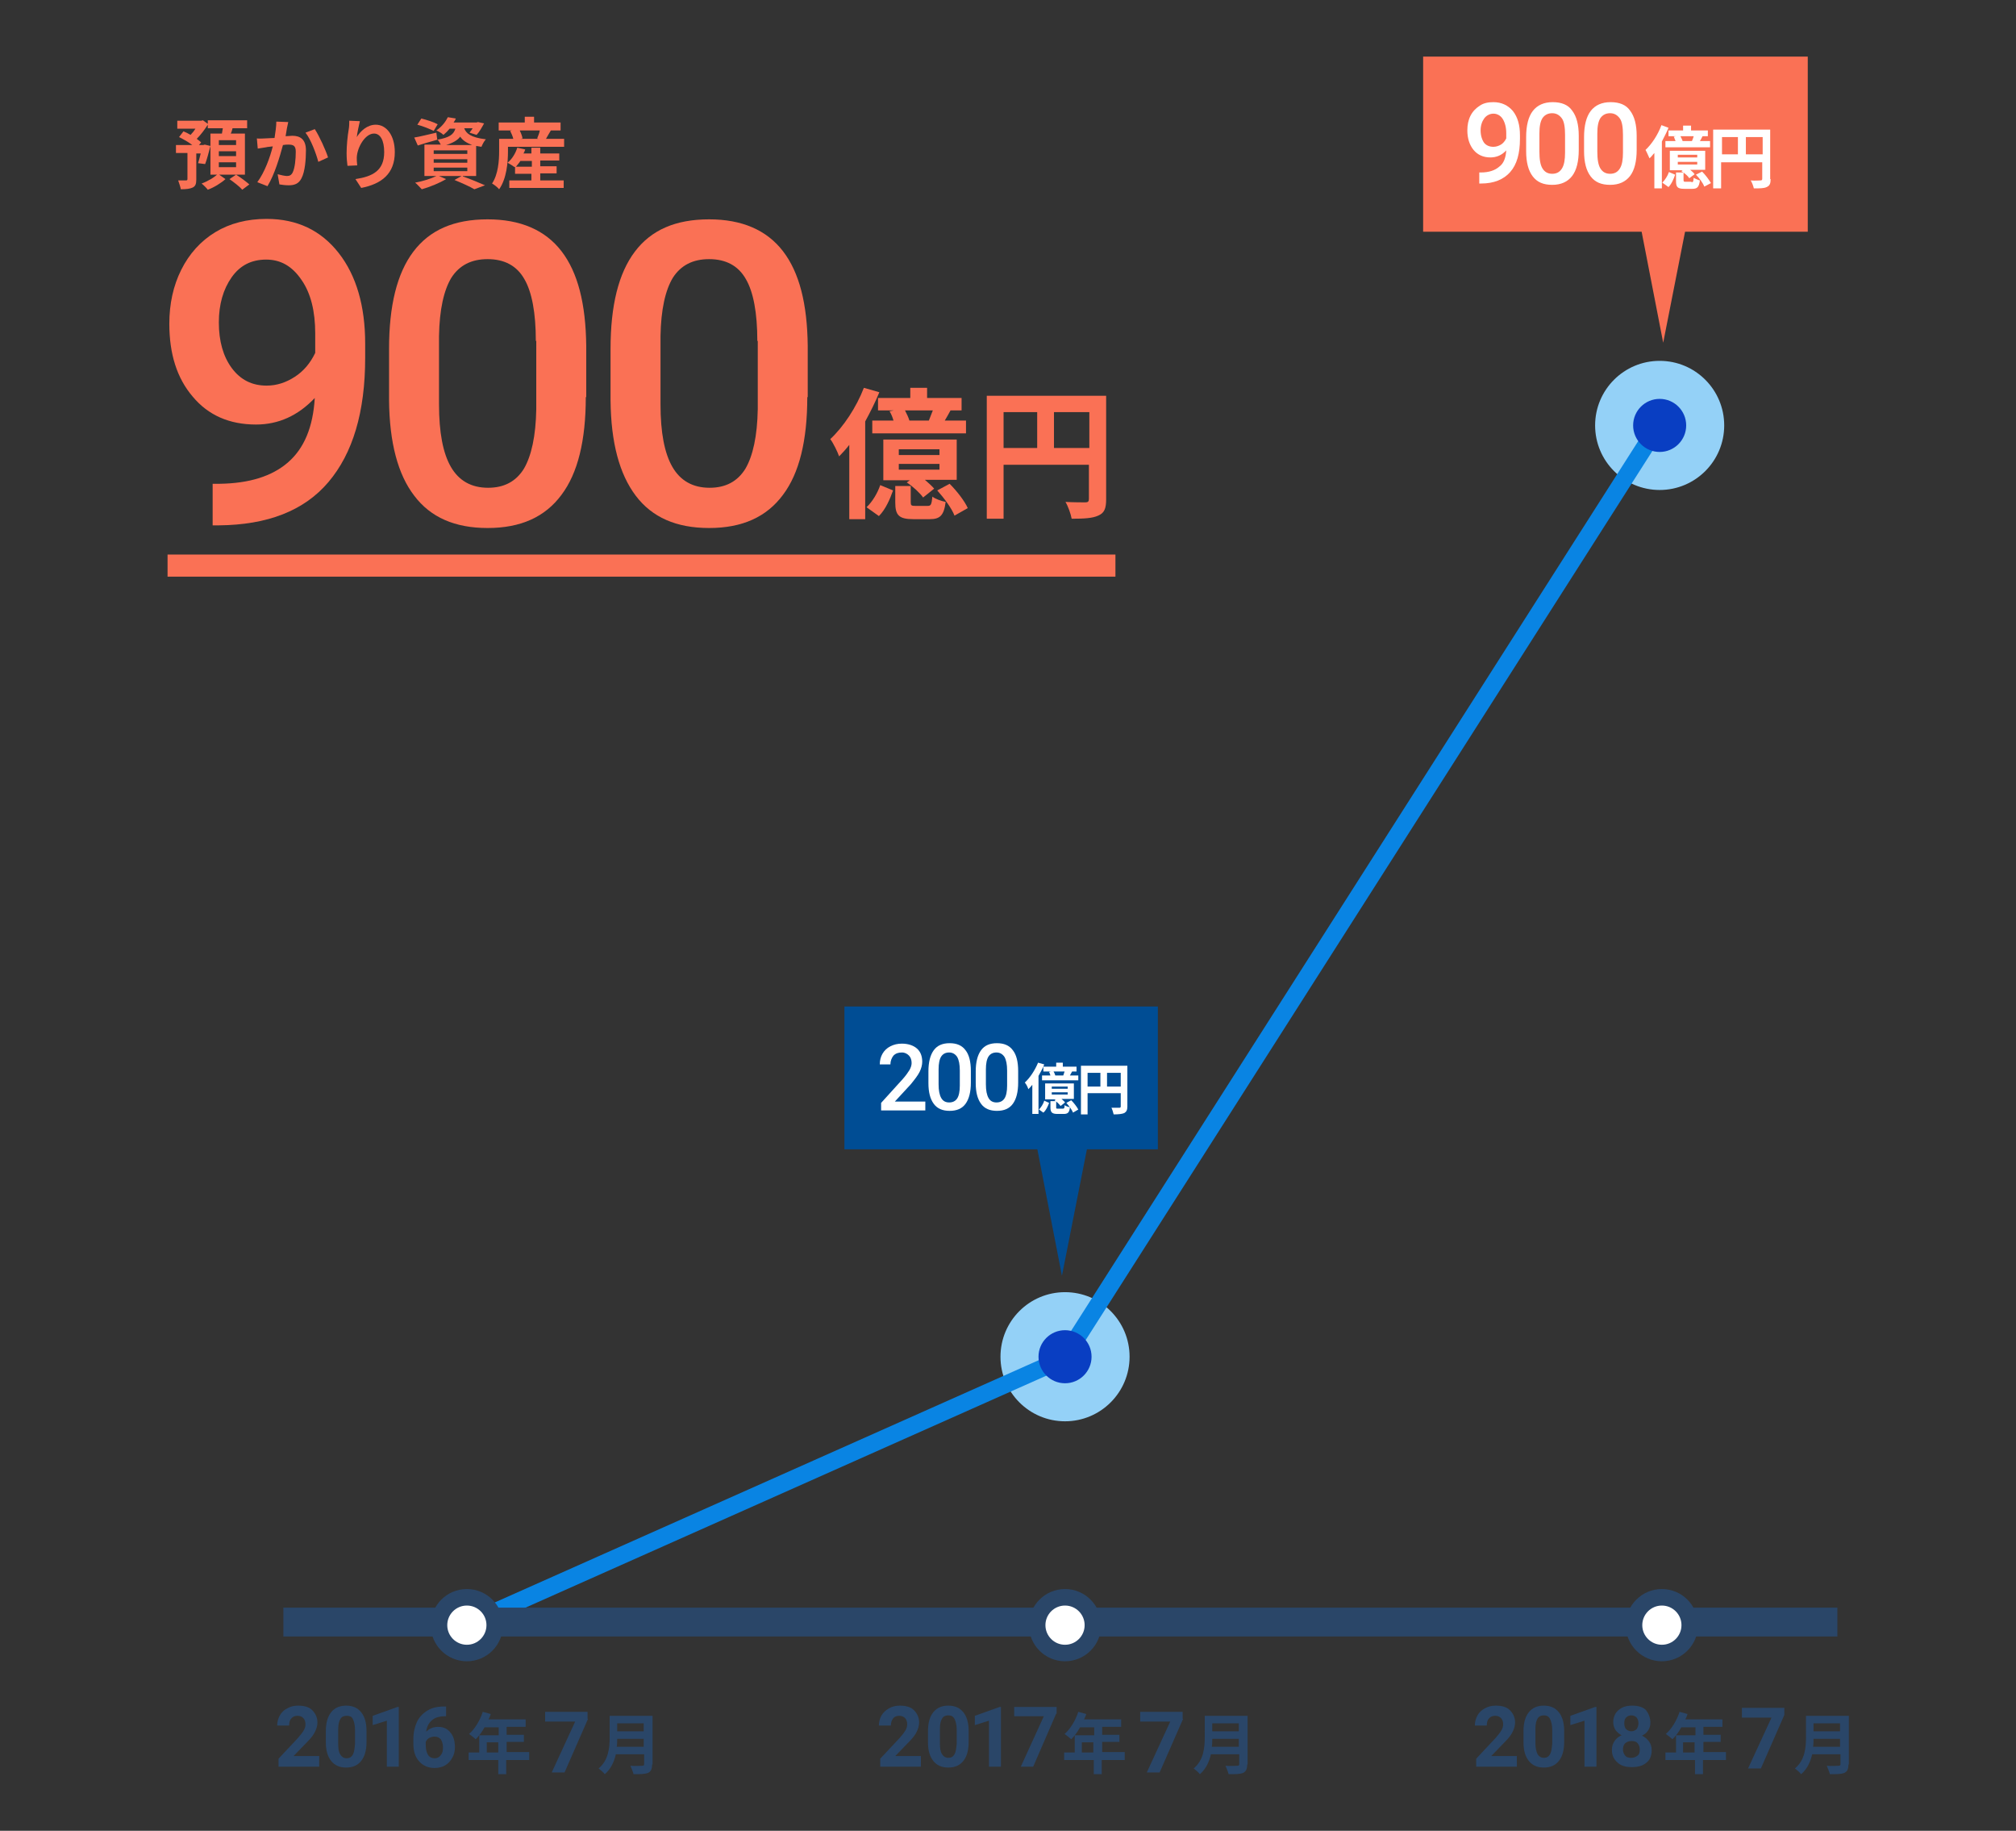 <?xml version="1.0" encoding="utf-8"?>
<!-- Generator: Adobe Illustrator 22.1.0, SVG Export Plug-In . SVG Version: 6.00 Build 0)  -->
<svg version="1.1" id="レイヤー_1" xmlns="http://www.w3.org/2000/svg" xmlns:xlink="http://www.w3.org/1999/xlink" x="0px"
	 y="0px" viewBox="0 0 456 414" style="enable-background:new 0 0 456 414;" xml:space="preserve">
<rect x="0" y="0" width="456" height="414" fill="#333333" stroke="none"/>
<style type="text/css">
	.st0{fill:#94D1F7;}
	.st1{fill:#FA7155;}
	.st2{fill:none;stroke:#0984E3;stroke-width:3.899;stroke-linecap:round;stroke-linejoin:round;stroke-miterlimit:10;}
	.st3{fill:none;stroke:#76BDF1;stroke-width:0.857;stroke-miterlimit:10;}
	.st4{fill:none;stroke:#2A4668;stroke-width:6.536;stroke-linejoin:round;stroke-miterlimit:10;}
	.st5{fill:#2A4668;}
	.st6{fill:#FFFFFF;stroke:#2A4668;stroke-width:3.735;stroke-linejoin:round;stroke-miterlimit:10;}
	.st7{fill:none;stroke:#FA7155;stroke-width:5;stroke-miterlimit:10;}
	.st8{fill:#004D94;}
	.st9{fill:#FFFFFF;}
	.st10{fill:#093EC2;}
</style>
<circle class="st0" cx="240.9" cy="306.8" r="14.6"/>
<circle class="st0" cx="375.4" cy="96.2" r="14.6"/>
<g>
	<g>
		<path class="st1" d="M44.8,36.9c0.2-0.6,0.4-1.4,0.6-2.2h-1v5.9c0,1-0.2,1.5-0.8,1.8s-1.5,0.4-2.7,0.4c-0.1-0.6-0.4-1.4-0.6-2
			c0.8,0,1.6,0,1.8,0c0.2,0,0.3-0.1,0.3-0.3v-5.9h-2.6v-1.8h3.7c-0.9-0.7-2-1.3-3-1.8l1-1.3c0.5,0.2,1.1,0.5,1.6,0.8
			c0.4-0.4,0.8-0.9,1.1-1.4h-4.1v-1.8h5.4l0.4-0.1L47,28v-0.8h8.9V29h-3.3c-0.1,0.4-0.2,0.8-0.4,1.2h3.2v9.3h-7.8v-9.3h2.6
			c0.1-0.4,0.1-0.8,0.2-1.2H47v-0.8c-0.7,1.1-1.6,2.3-2.5,3.2c0.4,0.3,0.8,0.6,1,0.8l-0.5,0.6H46l0.3-0.1l1.3,0.3
			c-0.4,1.5-0.8,3.1-1.2,4.1L44.8,36.9z M51,40.5c-1,0.9-2.6,1.9-4,2.4c-0.3-0.4-0.9-1-1.4-1.4c1.4-0.5,2.9-1.4,3.7-2.2L51,40.5z
			 M53.4,31.7h-3.9v1.1h3.9V31.7z M53.4,34.2h-3.9v1.1h3.9V34.2z M53.4,36.7h-3.9v1.1h3.9V36.7z M53.4,39.5c1,0.6,2.3,1.6,3,2.2
			l-1.6,1.2c-0.6-0.7-1.9-1.7-2.9-2.4L53.4,39.5z"/>
		<path class="st1" d="M65.2,27.6c-0.1,0.5-0.2,1-0.3,1.4c-0.1,0.5-0.2,1.2-0.3,1.8c0.6,0,1.1-0.1,1.5-0.1c1.8,0,3.1,0.8,3.1,3.3
			c0,2-0.2,4.8-1,6.3c-0.6,1.2-1.5,1.6-2.9,1.6c-0.7,0-1.5-0.1-2.1-0.2l-0.4-2.3c0.7,0.2,1.7,0.4,2.1,0.4c0.6,0,1-0.2,1.3-0.8
			c0.5-1,0.7-3,0.7-4.7c0-1.4-0.6-1.6-1.7-1.6c-0.3,0-0.7,0-1.2,0.1c-0.7,2.6-1.9,6.7-3.5,9.3l-2.3-0.9c1.7-2.3,2.9-5.7,3.5-8.1
			c-0.6,0.1-1.2,0.1-1.5,0.2c-0.5,0.1-1.4,0.2-1.9,0.3l-0.2-2.3c0.6,0.1,1.2,0,1.8,0c0.5,0,1.4-0.1,2.2-0.1c0.2-1.3,0.4-2.6,0.4-3.7
			L65.2,27.6z M71.2,29.2c1,1.5,2.5,4.8,3,6.4l-2.2,1c-0.5-1.9-1.7-5.1-2.9-6.6L71.2,29.2z"/>
		<path class="st1" d="M81.4,27.4c-0.2,0.9-0.6,2.6-0.7,3.6c0.8-1.3,2.3-2.8,4.3-2.8c2.4,0,4.3,2.4,4.3,6.2c0,4.9-3,7.2-7.6,8.1
			l-1.3-2c3.9-0.6,6.5-1.9,6.5-6.1c0-2.7-0.9-4.2-2.3-4.2c-2,0-3.8,3.1-3.9,5.4c0,0.5,0,1,0.1,1.8l-2.2,0.1
			c-0.1-0.7-0.2-1.7-0.2-2.9c0-1.6,0.2-3.8,0.5-5.5c0.1-0.6,0.1-1.3,0.1-1.8L81.4,27.4z"/>
		<path class="st1" d="M104.7,39.9c1.8,0.6,3.8,1.5,5,2l-2.4,0.9c-1-0.6-2.8-1.4-4.5-2.1l1.6-0.9h-5.1l1.6,0.7
			c-1.5,0.9-3.7,1.8-5.5,2.3c-0.4-0.4-1.1-1.2-1.5-1.5c1.7-0.3,3.6-0.9,4.8-1.5H96v-7.1h3.7c-0.2-0.4-0.5-0.9-0.8-1.2l0,0.1
			c-1.5,0.4-3.1,0.9-4.4,1.3l-0.8-1.8c1.3-0.2,3.2-0.7,5-1.1l0.2,1.6c2.8-0.5,3.7-1.2,4.1-2.5h-1.3c-0.4,0.5-0.9,1-1.4,1.4
			c-0.4-0.4-1.1-0.8-1.6-1c1.3-0.9,2.1-2,2.6-3l1.8,0.3c-0.1,0.3-0.3,0.6-0.5,0.9h5.2l0.3-0.1l1.4,0.3c-0.5,0.9-1.1,2-1.7,2.6
			l-1.6-0.5c0.2-0.3,0.5-0.6,0.7-1H105c0.4,1.1,1.4,2.1,4.9,2.5c-0.4,0.4-0.8,1.2-1,1.7c-0.4-0.1-0.8-0.1-1.2-0.2v6.8H104.7z
			 M98.1,29.6c-0.8-0.4-2.5-1.1-3.7-1.4l0.9-1.4c1.2,0.3,2.8,0.8,3.7,1.3L98.1,29.6z M98.1,34.8h7.6v-0.8h-7.6V34.8z M98.1,36.8h7.6
			V36h-7.6V36.8z M98.1,38.7h7.6v-0.8h-7.6V38.7z M106.8,32.8c-1.3-0.5-2.2-1.1-2.7-1.9c-0.6,0.8-1.6,1.4-3.2,1.9H106.8z"/>
		<path class="st1" d="M127.6,31.4v1.8h-12.7v1c0,2.5-0.3,6.2-2,8.6c-0.3-0.4-1.2-1.1-1.6-1.3c1.4-2.1,1.6-5.2,1.6-7.3v-2.8h3.2
			c-0.1-0.5-0.4-1.2-0.7-1.8l0.4-0.1h-3v-1.8h5.9v-1.3h2.1v1.3h6v1.8h-2.2c-0.4,0.7-0.8,1.3-1.1,1.9H127.6z M122.3,40.8h5.2v1.7
			h-12.3v-1.7h5v-1.5h-3.7v-1.6l-0.1,0.1c-0.4-0.3-1.2-0.8-1.6-1c1-0.8,1.8-2.1,2.2-3.4l1.8,0.4c-0.1,0.3-0.2,0.6-0.4,0.9h1.8v-1.3
			h2v1.3h4.3v1.6h-4.3v1.3h3.7v1.6h-3.7V40.8z M120.3,37.7v-1.3h-2.6c-0.3,0.5-0.7,0.9-1,1.3H120.3z M117.6,29.6
			c0.3,0.6,0.5,1.2,0.6,1.7l-0.5,0.1h4.1l-0.3-0.1c0.2-0.5,0.5-1.2,0.6-1.8H117.6z"/>
	</g>
</g>
<polyline class="st2" points="105.4,367.4 240.6,307.2 375.7,95.3 "/>
<path class="st3" d="M394.9,105.9"/>
<line class="st4" x1="64.1" y1="366.8" x2="415.6" y2="366.8"/>
<g>
	<g>
		<g>
			<path class="st5" d="M390.3,398h-5.1v3.2h-1.8V398h-6.7v-1.7h2.4v-3.9h4.4v-1.8h-3.2c-0.6,1.1-1.3,2-2,2.7
				c-0.3-0.3-1.1-0.9-1.5-1.2c1.3-1.1,2.5-3.1,3.1-5l1.8,0.5c-0.1,0.4-0.3,0.8-0.5,1.2h8.4v1.7h-4.3v1.8h3.9v1.6h-3.9v2.3h5.1V398z
				 M383.3,396.3v-2.3h-2.6v2.3H383.3z"/>
			<path class="st5" d="M403.6,387.8l-5.3,12.1h-2.9l5.3-11.5H394v-2.2h9.6V387.8z"/>
			<path class="st5" d="M418.1,399c0,1.1-0.3,1.6-0.9,1.9c-0.7,0.3-1.8,0.3-3.3,0.3c-0.1-0.5-0.5-1.4-0.7-1.9c1,0.1,2.3,0,2.6,0
				c0.4,0,0.5-0.1,0.5-0.4v-2.2h-6.4c-0.4,1.7-1.1,3.3-2.5,4.5c-0.3-0.4-1-1-1.4-1.3c2.3-1.9,2.5-4.8,2.5-7.1V388h9.7V399z
				 M416.2,395v-1.8h-6c0,0.6,0,1.2-0.1,1.8H416.2z M410.2,389.7v1.8h6v-1.8H410.2z"/>
		</g>
	</g>
	<g>
		<g>
			<path class="st5" d="M343.2,399.5h-9.3v-1.8l4.4-4.7c0.6-0.7,1-1.2,1.3-1.7c0.3-0.5,0.4-1,0.4-1.4c0-0.6-0.2-1.1-0.5-1.4
				c-0.3-0.3-0.7-0.5-1.3-0.5c-0.6,0-1.1,0.2-1.4,0.6c-0.4,0.4-0.5,1-0.5,1.6h-2.7c0-0.8,0.2-1.6,0.6-2.3s0.9-1.2,1.7-1.6
				c0.7-0.4,1.5-0.6,2.4-0.6c1.4,0,2.5,0.3,3.2,1s1.2,1.6,1.2,2.8c0,0.7-0.2,1.4-0.5,2c-0.3,0.7-0.9,1.5-1.8,2.4l-3.1,3.2h5.8V399.5
				z"/>
			<path class="st5" d="M353.8,393.9c0,1.9-0.4,3.3-1.2,4.3c-0.8,1-1.9,1.5-3.4,1.5c-1.5,0-2.6-0.5-3.4-1.5c-0.8-1-1.2-2.4-1.2-4.2
				v-2.5c0-1.9,0.4-3.3,1.2-4.3c0.8-1,1.9-1.5,3.4-1.5s2.6,0.5,3.4,1.5c0.8,1,1.2,2.4,1.2,4.2V393.9z M351.1,391.2
				c0-1.1-0.2-1.9-0.5-2.5s-0.8-0.8-1.4-0.8c-0.6,0-1.1,0.2-1.4,0.7s-0.5,1.2-0.5,2.3v3.3c0,1.1,0.2,1.9,0.5,2.5
				c0.3,0.5,0.8,0.8,1.4,0.8c0.7,0,1.1-0.3,1.4-0.8s0.4-1.3,0.5-2.4V391.2z"/>
			<path class="st5" d="M361.1,399.5h-2.7v-10.4l-3.2,1V388l5.6-2h0.3V399.5z"/>
			<path class="st5" d="M373.3,389.6c0,0.7-0.2,1.2-0.5,1.7c-0.3,0.5-0.8,0.9-1.4,1.2c0.7,0.3,1.2,0.8,1.6,1.3
				c0.4,0.6,0.6,1.2,0.6,2c0,1.2-0.4,2.2-1.2,2.8c-0.8,0.7-1.9,1-3.3,1s-2.5-0.3-3.3-1.1c-0.8-0.7-1.2-1.6-1.2-2.8
				c0-0.8,0.2-1.4,0.6-2s0.9-1,1.6-1.3c-0.6-0.3-1-0.7-1.4-1.2c-0.3-0.5-0.5-1.1-0.5-1.7c0-1.2,0.4-2.1,1.2-2.8c0.8-0.7,1.8-1,3.1-1
				c1.3,0,2.4,0.3,3.1,1C372.9,387.5,373.3,388.4,373.3,389.6z M370.9,395.6c0-0.6-0.2-1.1-0.5-1.4c-0.3-0.4-0.8-0.5-1.4-0.5
				c-0.6,0-1,0.2-1.4,0.5c-0.3,0.3-0.5,0.8-0.5,1.4c0,0.6,0.2,1,0.5,1.4c0.3,0.4,0.8,0.5,1.4,0.5c0.6,0,1-0.2,1.4-0.5
				S370.9,396.2,370.9,395.6z M370.6,389.7c0-0.5-0.1-0.9-0.4-1.3c-0.3-0.3-0.7-0.5-1.2-0.5c-0.5,0-0.9,0.2-1.2,0.5
				s-0.4,0.7-0.4,1.3c0,0.5,0.1,1,0.4,1.3c0.3,0.3,0.7,0.5,1.2,0.5c0.5,0,0.9-0.2,1.2-0.5C370.4,390.7,370.6,390.3,370.6,389.7z"/>
		</g>
	</g>
</g>
<g>
	<g>
		<g>
			<path class="st5" d="M254.3,398h-5.1v3.2h-1.8V398h-6.7v-1.7h2.4v-3.9h4.4v-1.8h-3.2c-0.6,1.1-1.3,2-2,2.7
				c-0.3-0.3-1.1-0.9-1.5-1.2c1.3-1.1,2.5-3.1,3.1-5l1.8,0.5c-0.1,0.4-0.3,0.8-0.5,1.2h8.4v1.7h-4.3v1.8h3.9v1.6h-3.9v2.3h5.1V398z
				 M247.3,396.3v-2.3h-2.6v2.3H247.3z"/>
			<path class="st5" d="M267.6,388.7l-5.3,12.1h-2.9l5.3-11.5h-6.8v-2.2h9.6V388.7z"/>
			<path class="st5" d="M282.1,399c0,1.1-0.3,1.6-0.9,1.9c-0.7,0.3-1.8,0.3-3.3,0.3c-0.1-0.5-0.5-1.4-0.7-1.9c1,0.1,2.3,0,2.6,0
				c0.4,0,0.5-0.1,0.5-0.4v-2.2h-6.4c-0.4,1.7-1.1,3.3-2.5,4.5c-0.3-0.4-1-1-1.4-1.3c2.3-1.9,2.5-4.8,2.5-7.1V388h9.7V399z
				 M280.2,395v-1.8h-6c0,0.6,0,1.2-0.1,1.8H280.2z M274.2,389.7v1.8h6v-1.8H274.2z"/>
		</g>
	</g>
	<g>
		<g>
			<path class="st5" d="M208.4,399.5h-9.3v-1.8l4.4-4.7c0.6-0.7,1-1.2,1.3-1.7c0.3-0.5,0.4-1,0.4-1.4c0-0.6-0.2-1.1-0.5-1.4
				c-0.3-0.3-0.7-0.5-1.3-0.5c-0.6,0-1.1,0.2-1.4,0.6c-0.3,0.4-0.5,1-0.5,1.6h-2.7c0-0.8,0.2-1.6,0.6-2.3c0.4-0.7,1-1.2,1.7-1.6
				c0.7-0.4,1.5-0.6,2.4-0.6c1.4,0,2.5,0.3,3.2,1s1.2,1.6,1.2,2.8c0,0.7-0.2,1.4-0.5,2c-0.3,0.7-0.9,1.5-1.8,2.4l-3.1,3.2h5.8V399.5
				z"/>
			<path class="st5" d="M219.1,393.9c0,1.9-0.4,3.3-1.2,4.3s-1.9,1.5-3.4,1.5c-1.5,0-2.6-0.5-3.4-1.5s-1.2-2.4-1.2-4.2v-2.5
				c0-1.9,0.4-3.3,1.2-4.3c0.8-1,1.9-1.5,3.4-1.5s2.6,0.5,3.4,1.5s1.2,2.4,1.2,4.2V393.9z M216.4,391.2c0-1.1-0.2-1.9-0.5-2.5
				s-0.8-0.8-1.4-0.8c-0.6,0-1.1,0.2-1.4,0.7c-0.3,0.5-0.5,1.2-0.5,2.3v3.3c0,1.1,0.1,1.9,0.5,2.5c0.3,0.5,0.8,0.8,1.4,0.8
				c0.7,0,1.1-0.3,1.4-0.8c0.3-0.5,0.4-1.3,0.5-2.4V391.2z"/>
			<path class="st5" d="M226.4,399.5h-2.7v-10.4l-3.2,1V388l5.6-2h0.3V399.5z"/>
			<path class="st5" d="M238.9,387.5l-5.2,12h-2.8l5.2-11.4h-6.7V386h9.6V387.5z"/>
		</g>
	</g>
</g>
<g>
	<g>
		<g>
			<path class="st5" d="M119.6,398h-5.1v3.2h-1.8V398H106v-1.7h2.4v-3.9h4.4v-1.8h-3.2c-0.6,1.1-1.3,2-2,2.7
				c-0.3-0.3-1.1-0.9-1.5-1.2c1.3-1.1,2.5-3.1,3.1-5l1.8,0.5c-0.1,0.4-0.3,0.8-0.5,1.2h8.4v1.7h-4.3v1.8h3.9v1.6h-3.9v2.3h5.1V398z
				 M112.7,396.3v-2.3h-2.6v2.3H112.7z"/>
			<path class="st5" d="M133,388.7l-5.3,12.1h-2.9l5.3-11.5h-6.8v-2.2h9.6V388.7z"/>
			<path class="st5" d="M147.5,399c0,1.1-0.3,1.6-0.9,1.9c-0.7,0.3-1.8,0.3-3.3,0.3c-0.1-0.5-0.5-1.4-0.7-1.9c1,0.1,2.3,0,2.6,0
				c0.4,0,0.5-0.1,0.5-0.4v-2.2h-6.4c-0.4,1.7-1.1,3.3-2.5,4.5c-0.3-0.4-1-1-1.4-1.3c2.3-1.9,2.5-4.8,2.5-7.1V388h9.7V399z
				 M145.6,395v-1.8h-6c0,0.6,0,1.2-0.1,1.8H145.6z M139.6,389.7v1.8h6v-1.8H139.6z"/>
		</g>
	</g>
	<g>
		<g>
			<path class="st5" d="M72.3,399.5H63v-1.8l4.4-4.7c0.6-0.7,1-1.2,1.3-1.7c0.3-0.5,0.4-1,0.4-1.4c0-0.6-0.2-1.1-0.5-1.4
				c-0.3-0.3-0.7-0.5-1.3-0.5c-0.6,0-1.1,0.2-1.4,0.6c-0.4,0.4-0.5,1-0.5,1.6h-2.7c0-0.8,0.2-1.6,0.6-2.3s0.9-1.2,1.7-1.6
				c0.7-0.4,1.5-0.6,2.4-0.6c1.4,0,2.5,0.3,3.2,1s1.2,1.6,1.2,2.8c0,0.7-0.2,1.4-0.5,2c-0.3,0.7-0.9,1.5-1.8,2.4l-3.1,3.2h5.8V399.5
				z"/>
			<path class="st5" d="M82.9,393.9c0,1.9-0.4,3.3-1.2,4.3s-1.9,1.5-3.4,1.5c-1.5,0-2.6-0.5-3.4-1.5s-1.2-2.4-1.2-4.2v-2.5
				c0-1.9,0.4-3.3,1.2-4.3c0.8-1,1.9-1.5,3.4-1.5s2.6,0.5,3.4,1.5s1.2,2.4,1.2,4.2V393.9z M80.3,391.2c0-1.1-0.2-1.9-0.5-2.5
				S79,388,78.4,388c-0.6,0-1.1,0.2-1.4,0.7c-0.3,0.5-0.5,1.2-0.5,2.3v3.3c0,1.1,0.1,1.9,0.5,2.5c0.3,0.5,0.8,0.8,1.4,0.8
				c0.7,0,1.1-0.3,1.4-0.8c0.3-0.5,0.4-1.3,0.5-2.4V391.2z"/>
			<path class="st5" d="M90.2,399.5h-2.7v-10.4l-3.2,1V388l5.6-2h0.3V399.5z"/>
			<path class="st5" d="M100.9,385.9v2.2h-0.3c-1.2,0-2.2,0.3-2.9,0.9c-0.7,0.6-1.2,1.5-1.3,2.6c0.7-0.7,1.6-1.1,2.7-1.1
				c1.2,0,2.1,0.4,2.8,1.3c0.7,0.8,1,2,1,3.3c0,0.9-0.2,1.7-0.6,2.4c-0.4,0.7-0.9,1.3-1.6,1.7c-0.7,0.4-1.5,0.6-2.4,0.6
				c-1.4,0-2.6-0.5-3.5-1.5s-1.3-2.3-1.3-4v-1c0-1.5,0.3-2.8,0.8-3.9s1.4-2,2.4-2.6c1-0.6,2.2-0.9,3.6-0.9H100.9z M98.3,392.7
				c-0.4,0-0.8,0.1-1.2,0.3s-0.6,0.5-0.8,0.9v0.8c0,0.9,0.2,1.6,0.5,2.1s0.8,0.8,1.5,0.8c0.6,0,1-0.2,1.4-0.7c0.4-0.5,0.5-1,0.5-1.8
				c0-0.7-0.2-1.3-0.5-1.8C99.3,392.9,98.9,392.7,98.3,392.7z"/>
		</g>
	</g>
</g>
<circle class="st6" cx="105.6" cy="367.5" r="6.3"/>
<circle class="st6" cx="240.9" cy="367.5" r="6.3"/>
<circle class="st6" cx="375.9" cy="367.5" r="6.3"/>
<g>
	<g>
		<path class="st1" d="M71.2,90c-3.8,4-8.2,6-13.3,6c-6,0-10.8-2.1-14.3-6.3c-3.6-4.2-5.3-9.7-5.3-16.5c0-4.5,0.9-8.6,2.7-12.2
			c1.8-3.6,4.4-6.5,7.7-8.5c3.3-2,7.2-3,11.6-3c6.9,0,12.3,2.6,16.3,7.7c4,5.1,6,12,6,20.5v3.2c0,12.3-2.8,21.6-8.3,28.1
			c-5.5,6.5-13.8,9.7-24.8,9.8h-1.4v-9.4h1.6c6.7-0.1,11.8-1.7,15.4-4.8C68.8,101.4,70.8,96.6,71.2,90z M60.3,87.2
			c2.3,0,4.4-0.7,6.4-2c2-1.3,3.5-3.1,4.6-5.4v-4.4c0-5-1-9.1-3.1-12.1c-2.1-3.1-4.7-4.6-8-4.6s-5.9,1.3-7.8,4
			c-1.9,2.7-2.9,6.1-2.9,10.2c0,4.3,1,7.7,2.9,10.3C54.4,85.9,57,87.2,60.3,87.2z"/>
		<path class="st1" d="M132.5,89.8c0,9.8-1.8,17.2-5.5,22.1c-3.7,5-9.2,7.5-16.7,7.5c-7.4,0-12.9-2.4-16.6-7.3
			c-3.7-4.8-5.6-12-5.7-21.5V78.9c0-9.8,1.8-17.1,5.5-22c3.7-4.9,9.2-7.3,16.8-7.3c7.4,0,13,2.4,16.7,7.2c3.7,4.8,5.5,11.9,5.6,21.4
			V89.8z M121.2,77.1c0-6.4-0.9-11.1-2.6-14c-1.7-3-4.5-4.5-8.3-4.5c-3.7,0-6.4,1.4-8.2,4.2c-1.7,2.8-2.7,7.2-2.8,13.2v15.4
			c0,6.4,0.9,11.1,2.7,14.2c1.8,3.1,4.6,4.7,8.4,4.7c3.6,0,6.3-1.4,8.1-4.3c1.7-2.9,2.7-7.4,2.8-13.5V77.1z"/>
		<path class="st1" d="M182.6,89.8c0,9.8-1.8,17.2-5.5,22.1c-3.7,5-9.2,7.5-16.7,7.5c-7.4,0-12.9-2.4-16.6-7.3s-5.6-12-5.7-21.5
			V78.9c0-9.8,1.8-17.1,5.5-22c3.7-4.9,9.2-7.3,16.8-7.3c7.4,0,13,2.4,16.7,7.2c3.7,4.8,5.5,11.9,5.6,21.4V89.8z M171.3,77.1
			c0-6.4-0.9-11.1-2.6-14c-1.7-3-4.5-4.5-8.3-4.5c-3.7,0-6.4,1.4-8.2,4.2c-1.7,2.8-2.7,7.2-2.8,13.2v15.4c0,6.4,0.9,11.1,2.7,14.2
			c1.8,3.1,4.6,4.7,8.4,4.7c3.6,0,6.3-1.4,8.1-4.3c1.7-2.9,2.7-7.4,2.8-13.5V77.1z"/>
		<path class="st1" d="M198.9,88.7c-0.9,2.2-2,4.4-3.2,6.6v22.1h-3.6v-16.8c-0.7,0.9-1.5,1.8-2.3,2.6c-0.3-0.9-1.3-3-2-3.9
			c3-2.8,5.9-7.2,7.6-11.6L198.9,88.7z M196,114.7c1.3-1.2,2.5-3.2,3.1-5l2.9,1.2c-0.7,2-1.7,4.3-3.2,5.8L196,114.7z M205.9,90v-2.3
			h3.8V90h7.8v2.8H215c-0.4,0.8-0.9,1.6-1.3,2.3h4.8V98h-21.2v-2.9h4.8c-0.2-0.7-0.5-1.5-0.9-2.1l1-0.2h-3.6V90H205.9z M216.3,108.5
			h-7.1c0.8,0.7,1.6,1.4,2.1,2l-2.5,2c-0.7-1-2.3-2.5-3.7-3.4l0.7-0.5h-6v-9.2h16.6V108.5z M209.8,114.4c0.8,0,0.9-0.3,1.1-2.1
			c0.6,0.5,2,1,3,1.2c-0.4,3.1-1.3,3.9-3.6,3.9h-3.7c-3.3,0-4.1-0.9-4.1-3.8v-3.7h3.5v3.6c0,0.8,0.1,0.9,1.1,0.9H209.8z
			 M212.5,101.6h-9.2v1.3h9.2V101.6z M212.5,104.9h-9.2v1.3h9.2V104.9z M210.1,95.1c0.3-0.7,0.6-1.6,0.9-2.3h-6.3
			c0.4,0.8,0.8,1.6,1,2.3H210.1z M214.8,109.4c1.6,1.6,3.4,3.9,4.1,5.5l-3,1.7c-0.6-1.6-2.3-3.9-3.9-5.7L214.8,109.4z"/>
		<path class="st1" d="M250.2,112.9c0,2.1-0.4,3.1-1.8,3.7c-1.3,0.6-3.2,0.7-6,0.7c-0.2-1.1-0.8-2.8-1.4-3.8
			c1.8,0.1,3.9,0.1,4.5,0.1c0.6,0,0.8-0.2,0.8-0.8v-7.7H227v12.2h-3.8V89.5h27V112.9z M227,101.3h7.6v-8.1H227V101.3z M246.4,101.3
			v-8.1h-8v8.1H246.4z"/>
	</g>
</g>
<line class="st7" x1="37.9" y1="127.9" x2="252.3" y2="127.9"/>
<g>
	<rect x="191" y="227.6" class="st8" width="70.9" height="32.3"/>
	<g>
		<path class="st9" d="M209.2,251.1h-9.9v-1.7l4.9-5.4c0.7-0.8,1.2-1.5,1.5-2c0.3-0.5,0.5-1.1,0.5-1.6c0-0.7-0.2-1.3-0.6-1.7
			s-0.9-0.7-1.6-0.7c-0.8,0-1.4,0.2-1.9,0.7c-0.4,0.5-0.7,1.2-0.7,2H199c0-0.9,0.2-1.7,0.6-2.4c0.4-0.7,1-1.3,1.8-1.7
			c0.8-0.4,1.6-0.6,2.6-0.6c1.4,0,2.6,0.4,3.4,1.1c0.8,0.7,1.2,1.7,1.2,3c0,0.7-0.2,1.5-0.6,2.3c-0.4,0.8-1.1,1.7-2,2.8l-3.6,3.9
			h6.9V251.1z"/>
		<path class="st9" d="M219.6,244.8c0,2.1-0.4,3.7-1.2,4.8s-2,1.6-3.6,1.6c-1.6,0-2.8-0.5-3.6-1.6c-0.8-1.1-1.2-2.6-1.2-4.7v-2.6
			c0-2.1,0.4-3.7,1.2-4.8s2-1.6,3.6-1.6c1.6,0,2.8,0.5,3.6,1.6c0.8,1,1.2,2.6,1.2,4.7V244.8z M217.1,242.1c0-1.4-0.2-2.4-0.6-3.1
			c-0.4-0.6-1-1-1.8-1c-0.8,0-1.4,0.3-1.8,0.9c-0.4,0.6-0.6,1.6-0.6,2.9v3.4c0,1.4,0.2,2.4,0.6,3.1c0.4,0.7,1,1,1.8,1
			c0.8,0,1.4-0.3,1.8-0.9c0.4-0.6,0.6-1.6,0.6-2.9V242.1z"/>
		<path class="st9" d="M230.3,244.8c0,2.1-0.4,3.7-1.2,4.8s-2,1.6-3.6,1.6c-1.6,0-2.8-0.5-3.6-1.6c-0.8-1.1-1.2-2.6-1.2-4.7v-2.6
			c0-2.1,0.4-3.7,1.2-4.8s2-1.6,3.6-1.6c1.6,0,2.8,0.5,3.6,1.6c0.8,1,1.2,2.6,1.2,4.7V244.8z M227.8,242.1c0-1.4-0.2-2.4-0.6-3.1
			c-0.4-0.6-1-1-1.8-1c-0.8,0-1.4,0.3-1.8,0.9c-0.4,0.6-0.6,1.6-0.6,2.9v3.4c0,1.4,0.2,2.4,0.6,3.1c0.4,0.7,1,1,1.8,1
			c0.8,0,1.4-0.3,1.8-0.9c0.4-0.6,0.6-1.6,0.6-2.9V242.1z"/>
		<path class="st9" d="M236.2,240.7c-0.3,0.8-0.8,1.7-1.3,2.6v8.6h-1.4v-6.6c-0.3,0.4-0.6,0.7-0.9,1c-0.1-0.4-0.5-1.2-0.8-1.5
			c1.2-1.1,2.3-2.8,3-4.5L236.2,240.7z M235,250.9c0.5-0.5,1-1.3,1.2-2l1.1,0.5c-0.3,0.8-0.7,1.7-1.3,2.2L235,250.9z M238.9,241.2
			v-0.9h1.5v0.9h3.1v1.1h-1c-0.2,0.3-0.3,0.6-0.5,0.9h1.9v1.1h-8.2v-1.1h1.9c-0.1-0.3-0.2-0.6-0.3-0.8l0.4-0.1H236v-1.1H238.9z
			 M242.9,248.5h-2.8c0.3,0.3,0.6,0.5,0.8,0.8l-1,0.8c-0.3-0.4-0.9-1-1.4-1.3l0.3-0.2h-2.4v-3.6h6.5V248.5z M240.4,250.7
			c0.3,0,0.4-0.1,0.4-0.8c0.2,0.2,0.8,0.4,1.2,0.5c-0.1,1.2-0.5,1.5-1.4,1.5h-1.4c-1.3,0-1.6-0.4-1.6-1.5V249h1.3v1.4
			c0,0.3,0,0.3,0.4,0.3H240.4z M241.5,245.7h-3.6v0.5h3.6V245.7z M241.5,247h-3.6v0.5h3.6V247z M240.5,243.2
			c0.1-0.3,0.2-0.6,0.3-0.9h-2.5c0.2,0.3,0.3,0.6,0.4,0.9H240.5z M242.3,248.8c0.6,0.6,1.3,1.5,1.6,2.1l-1.2,0.7
			c-0.2-0.6-0.9-1.5-1.5-2.2L242.3,248.8z"/>
		<path class="st9" d="M255,250.2c0,0.8-0.2,1.2-0.7,1.5c-0.5,0.2-1.2,0.3-2.4,0.3c-0.1-0.4-0.3-1.1-0.5-1.5c0.7,0,1.5,0,1.8,0
			c0.2,0,0.3-0.1,0.3-0.3v-3H246v4.8h-1.5V241H255V250.2z M246,245.7h2.9v-3.1H246V245.7z M253.5,245.7v-3.1h-3.1v3.1H253.5z"/>
	</g>
	<polygon class="st8" points="240.2,288.5 246.5,256.6 234,256.6 	"/>
</g>
<g>
	<polygon class="st1" points="376.2,77.5 383.9,38.4 368.6,38.4 	"/>
	<rect x="321.9" y="12.8" class="st1" width="87" height="39.6"/>
	<g>
		<path class="st9" d="M340.7,34c-1,1.1-2.2,1.6-3.6,1.6c-1.6,0-2.9-0.6-3.8-1.7c-0.9-1.1-1.4-2.6-1.4-4.4c0-1.2,0.2-2.3,0.7-3.3
			c0.5-1,1.2-1.7,2.1-2.3s1.9-0.8,3.1-0.8c1.8,0,3.3,0.7,4.4,2c1.1,1.4,1.6,3.2,1.6,5.5v0.8c0,3.3-0.7,5.8-2.2,7.5
			c-1.5,1.7-3.7,2.6-6.6,2.6h-0.4v-2.5h0.4c1.8,0,3.2-0.5,4.1-1.3C340.1,37,340.6,35.7,340.7,34z M337.8,33.2c0.6,0,1.2-0.2,1.7-0.5
			c0.5-0.3,0.9-0.8,1.2-1.4v-1.2c0-1.3-0.3-2.4-0.8-3.2c-0.5-0.8-1.3-1.2-2.1-1.2s-1.6,0.4-2.1,1.1c-0.5,0.7-0.8,1.6-0.8,2.7
			c0,1.1,0.3,2.1,0.8,2.8C336.2,32.9,336.9,33.2,337.8,33.2z"/>
		<path class="st9" d="M357.1,33.9c0,2.6-0.5,4.6-1.5,5.9c-1,1.3-2.5,2-4.5,2c-2,0-3.4-0.6-4.4-1.9c-1-1.3-1.5-3.2-1.5-5.7V31
			c0-2.6,0.5-4.6,1.5-5.9c1-1.3,2.5-2,4.5-2c2,0,3.5,0.6,4.4,1.9c1,1.3,1.5,3.2,1.5,5.7V33.9z M354,30.5c0-1.7-0.2-3-0.7-3.7
			s-1.2-1.2-2.2-1.2c-1,0-1.7,0.4-2.2,1.1c-0.5,0.8-0.7,1.9-0.7,3.5v4.1c0,1.7,0.2,3,0.7,3.8c0.5,0.8,1.2,1.2,2.2,1.2
			c1,0,1.7-0.4,2.2-1.2c0.5-0.8,0.7-2,0.7-3.6V30.5z"/>
		<path class="st9" d="M370.2,33.9c0,2.6-0.5,4.6-1.5,5.9c-1,1.3-2.5,2-4.5,2c-2,0-3.4-0.6-4.4-1.9c-1-1.3-1.5-3.2-1.5-5.7V31
			c0-2.6,0.5-4.6,1.5-5.9c1-1.3,2.5-2,4.5-2c2,0,3.5,0.6,4.4,1.9c1,1.3,1.5,3.2,1.5,5.7V33.9z M367.1,30.5c0-1.7-0.2-3-0.7-3.7
			s-1.2-1.2-2.2-1.2c-1,0-1.7,0.4-2.2,1.1c-0.5,0.8-0.7,1.9-0.7,3.5v4.1c0,1.7,0.2,3,0.7,3.8c0.5,0.8,1.2,1.2,2.2,1.2
			c1,0,1.7-0.4,2.2-1.2c0.5-0.8,0.7-2,0.7-3.6V30.5z"/>
		<path class="st9" d="M377.4,28.9c-0.4,1-1,2.1-1.5,3.1v10.6h-1.7v-8c-0.4,0.4-0.7,0.9-1.1,1.2c-0.2-0.4-0.6-1.4-0.9-1.9
			c1.4-1.3,2.8-3.4,3.6-5.6L377.4,28.9z M376,41.3c0.6-0.6,1.2-1.5,1.5-2.4l1.4,0.6c-0.3,0.9-0.8,2.1-1.5,2.8L376,41.3z M380.7,29.5
			v-1.1h1.8v1.1h3.8v1.3h-1.2c-0.2,0.4-0.4,0.8-0.6,1.1h2.3v1.4h-10.1v-1.4h2.3c-0.1-0.3-0.3-0.7-0.4-1l0.5-0.1h-1.7v-1.3H380.7z
			 M385.7,38.4h-3.4c0.4,0.3,0.8,0.7,1,1l-1.2,0.9c-0.3-0.5-1.1-1.2-1.8-1.6l0.3-0.2h-2.9v-4.4h8V38.4z M382.6,41.2
			c0.4,0,0.4-0.1,0.5-1c0.3,0.2,1,0.5,1.4,0.6c-0.2,1.5-0.6,1.9-1.7,1.9H381c-1.6,0-1.9-0.4-1.9-1.8V39h1.7v1.7
			c0,0.4,0.1,0.4,0.5,0.4H382.6z M383.9,35h-4.4v0.6h4.4V35z M383.9,36.6h-4.4v0.6h4.4V36.6z M382.7,31.9c0.2-0.4,0.3-0.8,0.4-1.1
			h-3c0.2,0.4,0.4,0.8,0.5,1.1H382.7z M385,38.8c0.8,0.8,1.6,1.9,2,2.6l-1.5,0.8c-0.3-0.8-1.1-1.9-1.9-2.7L385,38.8z"/>
		<path class="st9" d="M400.5,40.5c0,1-0.2,1.5-0.9,1.8c-0.6,0.3-1.5,0.3-2.9,0.3c-0.1-0.5-0.4-1.3-0.7-1.8c0.9,0.1,1.9,0,2.2,0
			c0.3,0,0.4-0.1,0.4-0.4v-3.7h-9.3v5.9h-1.8V29.3h12.9V40.5z M389.5,34.9h3.6v-3.9h-3.6V34.9z M398.7,34.9v-3.9h-3.8v3.9H398.7z"/>
	</g>
</g>
<circle class="st10" cx="375.4" cy="96.2" r="6"/>
<circle class="st10" cx="240.9" cy="306.8" r="6"/>
</svg>

